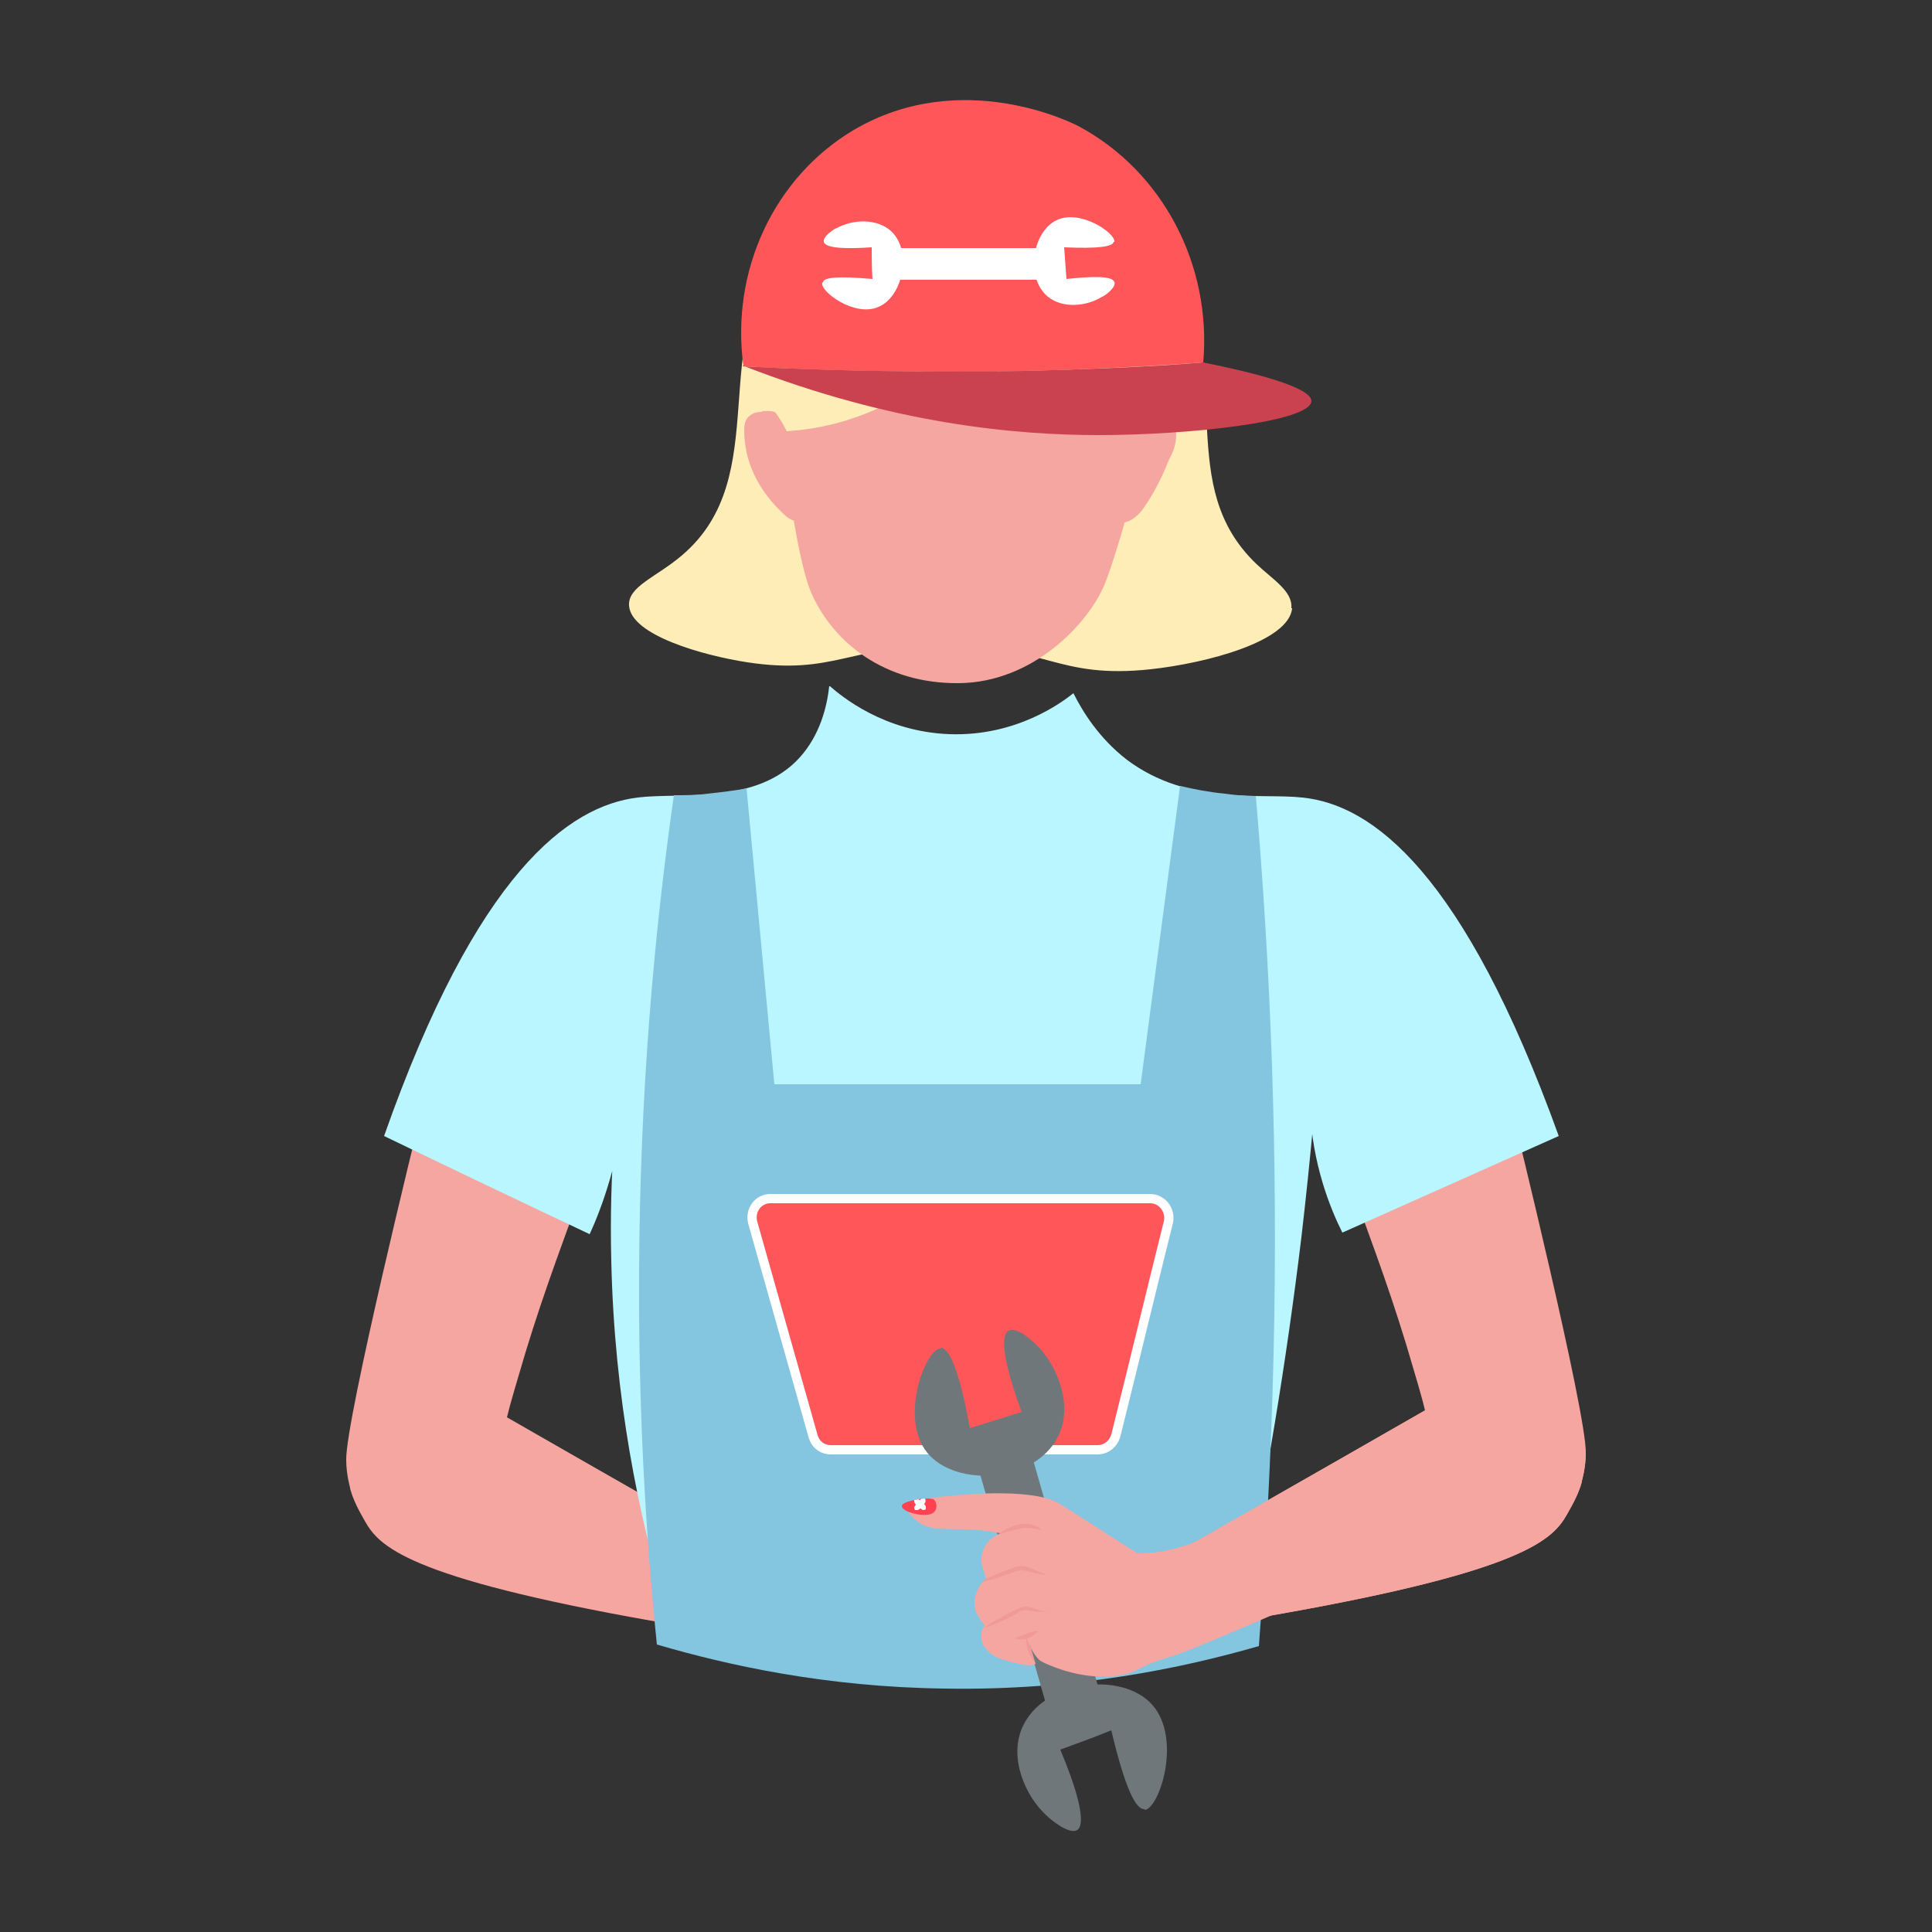 <?xml version="1.0" encoding="UTF-8"?>
<svg id="Calque_1" xmlns="http://www.w3.org/2000/svg" xmlns:xlink="http://www.w3.org/1999/xlink" version="1.1" viewBox="0 0 250 250"><rect x="0" y="0" width="250" height="250" fill="#333333" stroke="none"/>
  <!-- Generator: Adobe Illustrator 29.3.0, SVG Export Plug-In . SVG Version: 2.1.0 Build 146)  -->
  <defs>
    <style>
      .st0 {
        fill: none;
      }

      .st1 {
        fill: #ca424f;
      }

      .st2 {
        fill: #ff4252;
      }

      .st3 {
        fill: #ffedb7;
      }

      .st4, .st5 {
        fill: #ff565a;
      }

      .st6 {
        fill: #f5a6a1;
      }

      .st7 {
        clip-path: url(#clippath-1);
      }

      .st8 {
        clip-path: url(#clippath-3);
      }

      .st9 {
        clip-path: url(#clippath-4);
      }

      .st10 {
        clip-path: url(#clippath-2);
      }

      .st11 {
        clip-path: url(#clippath-5);
      }

      .st12 {
        fill: #fff;
      }

      .st13 {
        fill: #6f777b;
      }

      .st14 {
        fill: #f09999;
      }

      .st5 {
        stroke: #fff;
        stroke-miterlimit: 10;
        stroke-width: 1.2px;
      }

      .st15 {
        fill: #b9f6ff;
      }

      .st16 {
        fill: #84c5e0;
      }

      .st17 {
        clip-path: url(#clippath);
      }
    </style>
    <clipPath id="clippath">
      <path class="st0" d="M96.6,102c1.2,12.8,2.4,25.5,3.6,38.3,15.8,0,31.6,0,47.4,0,1.7-12.9,3.4-25.7,5.1-38.6,1.7.4,3.7.8,5.8,1,1.4.2,2.7.3,4,.3,1.9,22.1,2.9,46.3,2.3,72.2-.3,13.1-1,25.7-1.9,37.8-9.7,2.8-23.7,5.8-40.7,5.5-15.3-.2-28-3-37.2-5.7-1.5-14.7-2.4-30.9-2.3-48.3.1-22.8,1.9-43.4,4.5-61.6,1.4,0,2.9,0,4.4-.2,1.8-.2,3.5-.4,5.1-.7h0Z"/>
    </clipPath>
    <clipPath id="clippath-1">
      <path class="st0" d="M165.9,208.8c-3.3-3.3-6.5-6.7-9.8-10-1.6.9-3.9,1.7-6.7,2.1-.8,0-1.5.1-2.2.1-2.9-1.8-4.7-3-5.8-3.7-4.6-2.9-4.4-2.8-4.6-2.9-.2,0-.4-.2-.7-.3-4.3-1.6-13.5-.5-13.5-.5-.7,0-1.6.2-2.6.3-.5,0-.7,0-1,.1-.9.2-1.6.6-2,.8.7,1.3,1.5,2,2.2,2.4,1.5.8,2.8.6,5.8.7,1.1,0,2.6.2,4.5.5-.3.1-1.6.6-2.2,2-.1.2-.3.8-.3,1.5,0,.5.1.9.4,1.7,0,.3.2.6.2.7-.3.2-.8.7-1.1,1.4-.1.3-.5,1.1-.4,2,0,.8.5,1.4.7,1.8.2.4.5.6.6.8-.1.2-.3.5-.4.9-.1.6,0,1.1.1,1.3,0,.2.2.5.6,1,.9,1,2.2,1.4,4.7,1.9.3,0,.7.2,1.3,0,.4-.1.7-.3.9-.5.7.4,1.7.8,2.9,1.2,1,.3,3.9,1.2,7.3.7,1.8-.3,2.2-.7,3.7-1.4,1.3-.5,2.2-.8,2.9-1,1.4-.4,5.1-1.9,14.6-6h0Z"/>
    </clipPath>
    <clipPath id="clippath-2">
      <path class="st0" d="M120.8,194c.4.3.5,1.1.2,1.5-.5.8-2.1.5-2.5.4-.6-.1-1.8-.5-1.8-1,0-.6,2.1-.9,2.9-1,.6,0,.9,0,1.2.1h0Z"/>
    </clipPath>
    <clipPath id="clippath-3">
      <rect class="st0" x="118.3" y="193.9" width="1.5" height="1.5" transform="translate(-10.7 7) rotate(-3.2)"/>
    </clipPath>
    <clipPath id="clippath-4">
      <rect class="st0" x="118.3" y="193.9" width="1.5" height="1.5" transform="translate(-10.7 7) rotate(-3.2)"/>
    </clipPath>
    <clipPath id="clippath-5">
      <path class="st0" d="M96.1,47.4c8.9.5,18.2.7,28,.7,11.1,0,21.7-.5,31.6-1.2,1.1-12.7-5.3-24.7-16-30.5-.7-.4-15.2-7.8-29.2.4-10.3,6.1-16,18.2-14.3,30.6h0Z"/>
    </clipPath>
  </defs>
  <g id="Layer_8">
    <path class="st3" d="M167.2,78.7c-.4,4.3-11,7.1-18.3,7.9-12.1,1.3-13.6-3.1-26.6-3.1-12.4,0-14.4,3.9-25.6,2.2-5.8-.9-15-3.5-15.3-7.3-.2-2.5,3.5-3.7,6.8-6.5,12.2-10.3,2.9-27.9,13.6-40.1,7.3-8.4,19.2-8.6,21.8-8.7,9.9-.2,22.2,4.1,28.2,13.5,8,12.5.1,26.2,10.8,36.4,2.1,2,4.7,3.5,4.5,5.7h0Z"/>
  </g>
  <g id="body">
    <path class="st6" d="M68.9,111.9c-.9,1.2-1.9,2.4-2.8,3.7h0c-7.8,9.8-9.3,19.2-11.9,29.6,0,0-9.5,38.5-9.4,43.7,0,1.9.5,3.6.5,3.6,0,0,0,0,0,.1.4,1.5,1.1,2.8,1.9,4.2,1.8,3.2,5.2,7.3,37.5,13,3.5.6,9.2,1.6,16.3,0,3-.6,5.4-1.5,6.9-2.2-14.1-8.1-28.2-16.1-42.3-24.2.4-1.7,1.3-4.7,2.4-8.4,5.2-17.1,10.9-27.9,14.1-45.1,1.1-5.7,1.4-9.7-.9-13-3.3-4.6-9.8-5-12.2-5h0Z"/>
    <path class="st6" d="M181.1,111c.9,1.2,1.9,2.4,2.8,3.7h0c7.8,9.8,9.3,19.2,11.9,29.6,0,0,9.5,38.5,9.4,43.7,0,1.9-.5,3.6-.5,3.6,0,0,0,0,0,.1-.4,1.5-1.1,2.8-1.9,4.2-1.8,3.2-5.2,7.3-37.5,13-3.5.6-9.2,1.6-16.3,0-3-.6-5.4-1.5-6.9-2.2,14.1-8.1,28.2-16.1,42.3-24.2-.4-1.7-1.3-4.7-2.4-8.4-5.2-17.1-10.9-27.9-14.1-45.1-1.1-5.7-1.4-9.7.9-13,3.3-4.6,9.8-5,12.2-5h0Z"/>
    <path class="st15" d="M107.4,88.8c1.5,1.3,7,5.9,15.5,6.2,8.6.3,14.5-4.1,16-5.3,1.2,2.4,3.3,5.8,6.9,8.6,8,6,17.3,4.3,22.7,4.9,9.1.9,20.9,9.7,33.2,43.8l-28,12.5c-1.6-3.2-3.9-8.9-4.2-16.2-.2-5.5.7-10,1.6-13-.6,9.5-1.5,19.5-2.7,29.8-2,16.5-4.6,32-7.6,46.2-13.1.9-26.8,1.4-41,1.6-11.6.2-22.9,0-33.7-.3-3.4-11.3-6.6-26.5-7-44.4-.3-11.7.7-22,2.1-30.7.2,3.2.2,6.9-.4,11.2-.9,6.6-2.7,12.1-4.5,16-8.9-4.2-17.7-8.4-26.6-12.7,12-34.1,23.9-42.7,32.8-43.8,5.6-.7,15.4,1,21-5.2,2.6-2.9,3.5-6.5,3.8-9.2h0Z"/>
    <g>
      <path class="st6" d="M100,46s2.3,25,5.1,31c2.8,6.1,9.3,11.5,19,11.4,9.6-.1,16.7-7.7,18.8-12.7,2.1-5,7.6-25.7,7.9-30.7.3-5-3.2-19.3-25.6-19.3-15.9,0-24.6,7.7-25.1,20.2h0Z"/>
      <path class="st6" d="M98.5,53.3c-.4,0-.9.1-1.2.3-.9.5-1,1.3-1,2.1,0,4,1.8,7.8,5.2,10.9.4.4,1.1.9,1.8.8,1-.1,1.2-1,1.3-1.7,0-2.8.8-13-5.9-12.5h0Z"/>
      <path class="st6" d="M152.2,56.2c0,1.1-.3,2.2-.9,3.2-.9,2.3-2,4.5-3.5,6.6-.7.9-1.9,1.9-3.3,1.6-1.3-.2-1.7-1.3-1.8-2.2-.3-3.1.7-6.1,2.9-8.8,1.9-2.2,6.4-5.2,6.6-.5h0Z"/>
      <path id="hair" class="st3" d="M147.8,34.1c5,7.2,3.7,16.1,3,19.6-.3,0-1,.1-1.6.6-.9.6-1.2,1.6-1.3,1.8-3.8-.8-8.8-2.3-14.2-5.2-3.7-2-6.7-4.2-9-6.2-1.8,2-4.5,4.6-8.3,6.7-5.9,3.4-11.4,4.2-14.6,4.4-.2-.4-.5-1-.9-1.6-.3-.5-.6-.9-.7-.9-.8-1-3.4-12.8,1.4-20.1,7.7-11.9,36.2-13.6,46.2.8h0Z"/>
    </g>
  </g>
  <g id="overalls">
    <g>
      <path class="st16" d="M96.6,102c1.2,12.8,2.4,25.5,3.6,38.3,15.8,0,31.6,0,47.4,0,1.7-12.9,3.4-25.7,5.1-38.6,1.7.4,3.7.8,5.8,1,1.4.2,2.7.3,4,.3,1.9,22.1,2.9,46.3,2.3,72.2-.3,13.1-1,25.7-1.9,37.8-9.7,2.8-23.7,5.8-40.7,5.5-15.3-.2-28-3-37.2-5.7-1.5-14.7-2.4-30.9-2.3-48.3.1-22.8,1.9-43.4,4.5-61.6,1.4,0,2.9,0,4.4-.2,1.8-.2,3.5-.4,5.1-.7h0Z"/>
      <g class="st17">
        <path class="st5" d="M142,187.6h-34.5c-1.1,0-2-.7-2.3-1.8-2.6-9.2-5.2-18.4-7.8-27.6-.4-1.6.7-3.1,2.3-3.1h49.1c1.6,0,2.7,1.5,2.4,3-2.3,9.2-4.5,18.4-6.8,27.6-.3,1.1-1.2,1.9-2.4,1.9h0Z"/>
      </g>
    </g>
  </g>
  <g id="thing">
    <g>
      <rect class="st13" x="131.2" y="189.2" width="7.1" height="31.8" transform="translate(-51.4 45.2) rotate(-16)"/>
      <path class="st13" d="M148.1,234.2c1.9-.1,4.9-9.2,1-13.6-3.9-4.4-14.1-3.2-16.8,2.9-1.8,4,.4,9,3.2,11.5.2.2,2.8,2.5,3.9,1.8,1.3-.9-.3-5.9-2.2-10.4,2.2-.8,4.4-1.6,6.6-2.5,1.8,7.6,3.2,10.3,4.3,10.2h0Z"/>
      <path class="st13" d="M121.7,174.5c-1.9,0-5.4,9-1.7,13.5,3.7,4.5,13.9,3.9,16.9-2.1,2-3.9,0-9-2.6-11.7-.2-.2-2.7-2.7-3.8-2-1.4.8,0,5.9,1.7,10.5-2.2.7-4.4,1.4-6.7,2.1-1.4-7.7-2.7-10.4-3.8-10.4h0Z"/>
    </g>
  </g>
  <g id="hand">
    <path class="st6" d="M205.2,188c0,1.9-.5,3.6-.5,3.6h0s0,0,0,.1c-.4,1.5-1.1,2.8-1.9,4.2-1.8,3.2-5.2,7.3-37.5,13-3.5.6-9.2,1.6-16.3,0-3-.6-5.4-1.5-6.9-2.2,14.1-8.1,28.2-16.1,42.3-24.2-.5-5.7.7-7.7,2-8.5,5.5-3.5,18.8,11.4,18.8,14h0Z"/>
    <g>
      <g>
        <path class="st6" d="M165.9,208.8c-3.3-3.3-6.5-6.7-9.8-10-1.6.9-3.9,1.7-6.7,2.1-.8,0-1.5.1-2.2.1-2.9-1.8-4.7-3-5.8-3.7-4.6-2.9-4.4-2.8-4.6-2.9-.2,0-.4-.2-.7-.3-4.3-1.6-13.5-.5-13.5-.5-.7,0-1.6.2-2.6.3-.5,0-.7,0-1,.1-.9.2-1.6.6-2,.8.7,1.3,1.5,2,2.2,2.4,1.5.8,2.8.6,5.8.7,1.1,0,2.6.2,4.5.5-.3.1-1.6.6-2.2,2-.1.2-.3.8-.3,1.5,0,.5.1.9.4,1.7,0,.3.2.6.2.7-.3.2-.8.7-1.1,1.4-.1.3-.5,1.1-.4,2,0,.8.5,1.4.7,1.8.2.4.5.6.6.8-.1.2-.3.5-.4.9-.1.6,0,1.1.1,1.3,0,.2.2.5.6,1,.9,1,2.2,1.4,4.7,1.9.3,0,.7.2,1.3,0,.4-.1.7-.3.9-.5.7.4,1.7.8,2.9,1.2,1,.3,3.9,1.2,7.3.7,1.8-.3,2.2-.7,3.7-1.4,1.3-.5,2.2-.8,2.9-1,1.4-.4,5.1-1.9,14.6-6h0Z"/>
        <g class="st7">
          <g>
            <path class="st14" d="M134.9,198c-1-.2-2-.4-2.9-.2-.5.1-1,.3-1.5.4-.5.1-1,.3-1.5.4,1.8-1.2,3.9-2.2,5.9-.6h0Z"/>
            <path class="st14" d="M135.2,203.8c-.7-.1-1.5-.3-2.2-.5-.3,0-.7-.2-1-.1-.3,0-.7.2-1,.3-1.4.5-2.8,1-4.3,1.3.7-.4,1.3-.7,2-1,.9-.4,1.7-.7,2.6-1,.6-.2,1.2-.2,1.8,0,.7.3,1.4.6,2.1.9h0Z"/>
            <path class="st14" d="M135.5,208.6c-.8,0-1.5,0-2.2-.2-.3,0-.7-.1-1,0-.3,0-.7.3-.9.5-1.3.7-2.7,1.3-4.1,1.8.6-.5,1.2-.9,1.9-1.2.8-.5,1.6-.9,2.5-1.3.4-.3,1-.4,1.5-.2h.3c.7.3,1.4.5,2.2.7h0Z"/>
            <path class="st14" d="M135.6,216.5c-1.7-.8-2.9-2.7-2.8-4.6.7,1.7,1.6,3.2,2.8,4.6h0Z"/>
            <path class="st14" d="M134.3,211c-.6.9-1.9,1.4-3,1,1-.4,1.9-.8,3-1h0Z"/>
          </g>
        </g>
      </g>
      <g>
        <path class="st2" d="M120.8,194c.4.3.5,1.1.2,1.5-.5.8-2.1.5-2.5.4-.6-.1-1.8-.5-1.8-1,0-.6,2.1-.9,2.9-1,.6,0,.9,0,1.2.1h0Z"/>
        <g class="st10">
          <g id="Artwork_5">
            <g class="st8">
              <g class="st9">
                <path class="st12" d="M119,194.1c.1,0,.2-.2.4-.2,0,0,.2,0,.3,0,0,0,.1.2.1.3,0,.2-.2.3-.2.4s.2.2.2.4c0,0,0,.2,0,.3,0,0-.2.1-.3.1-.2,0-.3-.2-.4-.2s-.2.2-.4.2c0,0-.2,0-.3,0,0,0-.1-.2-.1-.3,0-.2.2-.3.2-.4s-.2-.2-.2-.4c0,0,0-.2,0-.3,0,0,.2-.1.3-.1.2,0,.3.2.4.2"/>
              </g>
            </g>
          </g>
        </g>
      </g>
    </g>
  </g>
  <g id="thing_part">
    <path class="st13" d="M133.3,212.9l.8,2.7c.8.5,2.1,1.3,4,1.7,1.6.3,3,.2,3.9,0-1.8-.1-3.3-.5-4.2-.8-2.1-.7-2.8-1.3-3.1-1.5-.8-.7-1.2-1.5-1.4-2h0Z"/>
  </g>
  <g id="Layer_7">
    <g>
      <path class="st4" d="M96.1,47.4c8.9.5,18.2.7,28,.7,11.1,0,21.7-.5,31.6-1.2,1.1-12.7-5.3-24.7-16-30.5-.7-.4-15.2-7.8-29.2.4-10.3,6.1-16,18.2-14.3,30.6h0Z"/>
      <g class="st11">
        <g>
          <rect class="st12" x="123.6" y="24.9" width="4.1" height="18.6" transform="translate(91.5 159.8) rotate(-90)"/>
          <path class="st12" d="M144.2,31.3c.2-1.1-4.4-4.3-7.5-2.8-3.1,1.5-4.1,7.4-1.1,9.9,2,1.6,5.1,1.2,7,0,.2,0,1.9-1.2,1.6-1.9-.3-.9-3.3-.7-6.2-.4-.1-1.4-.2-2.7-.3-4.1,4.5.2,6.3-.1,6.4-.7h0Z"/>
          <path class="st12" d="M106.4,36.6c-.3,1.1,4.2,4.5,7.3,3.1,3.1-1.3,4.4-7.2,1.6-9.8-1.9-1.7-5-1.5-7-.4-.2,0-1.9,1.1-1.7,1.8.2.9,3.3.9,6.2.7,0,1.4,0,2.7.1,4.1-4.5-.4-6.3-.2-6.4.4h0Z"/>
        </g>
      </g>
    </g>
    <path class="st1" d="M96.1,47.4c11.4.6,23.6.8,36.4.6,8-.2,15.7-.5,23.2-1.1,6.5,1.3,14,3.2,14,5-.1,2.7-16,4.4-27.5,4.4-10.7,0-26.7-1.4-46.1-9h0Z"/>
  </g>
</svg>